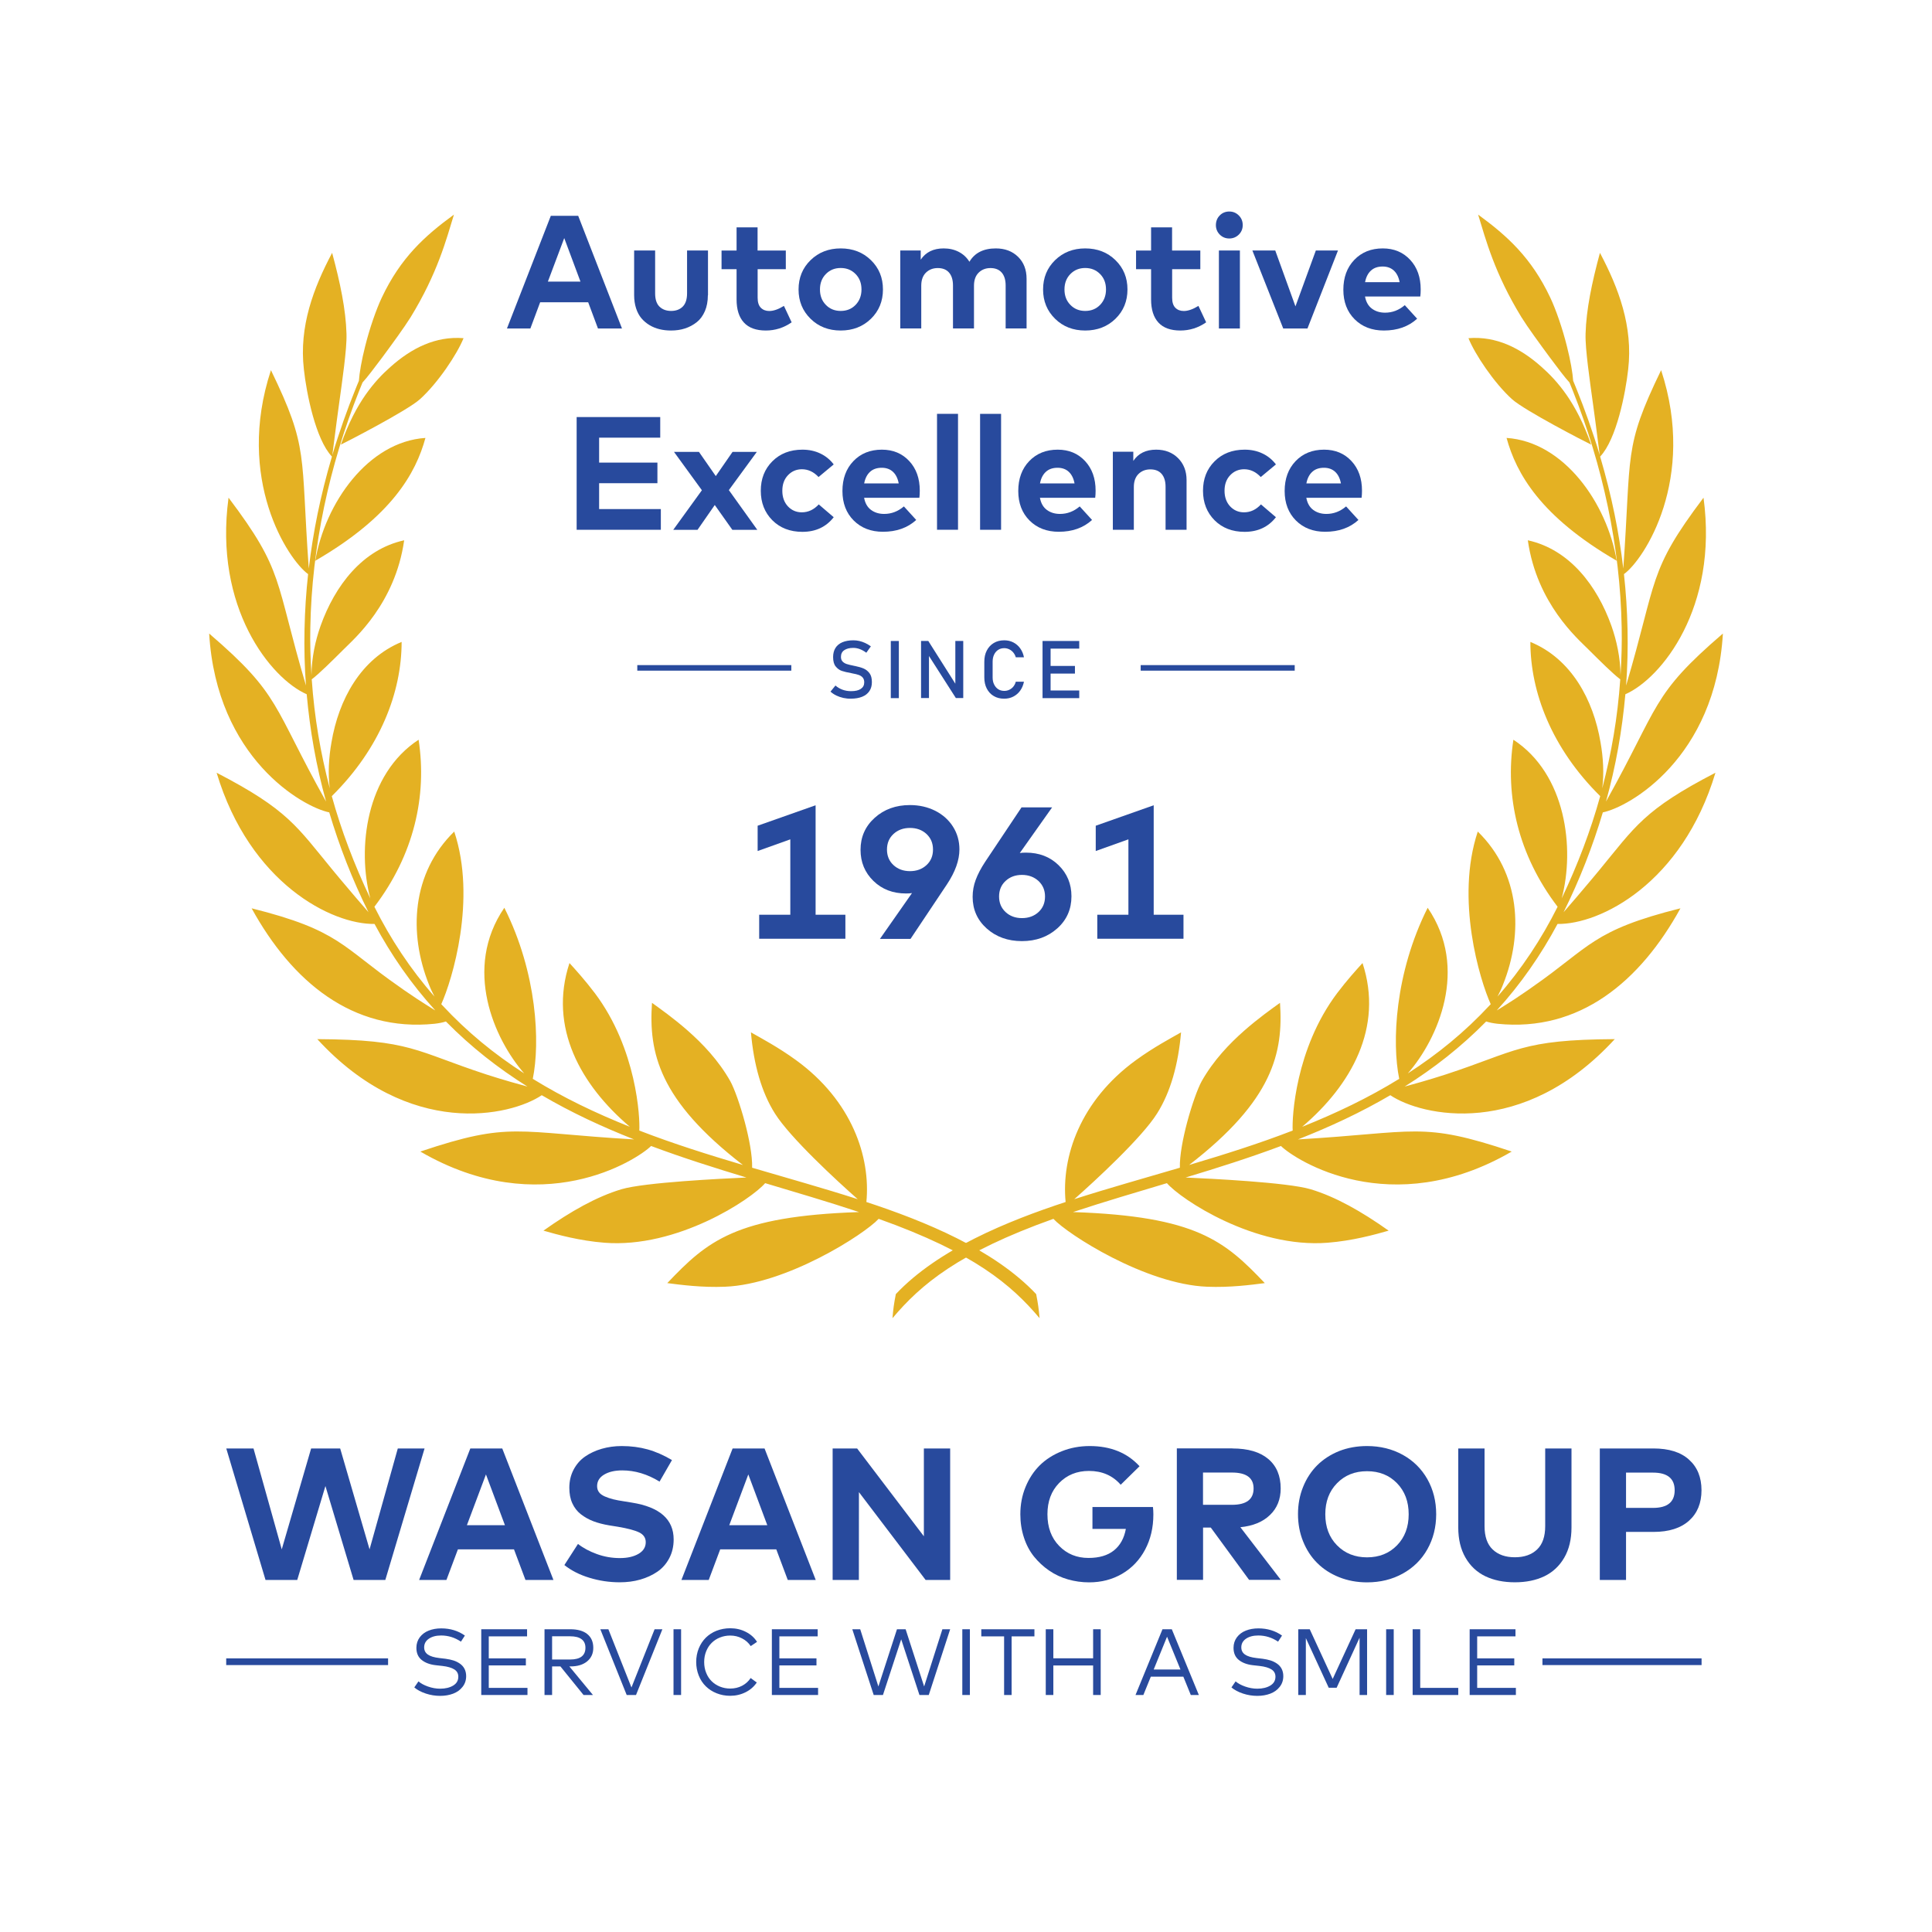 <?xml version="1.0" encoding="utf-8"?>
<!-- Generator: Adobe Illustrator 25.3.1, SVG Export Plug-In . SVG Version: 6.00 Build 0)  -->
<svg version="1.1" id="Layer_1" xmlns="http://www.w3.org/2000/svg" xmlns:xlink="http://www.w3.org/1999/xlink" x="0px" y="0px"
	 viewBox="0 0 288 288" style="enable-background:new 0 0 288 288;" xml:space="preserve">
<style type="text/css">
	.st0{fill:#E4B123;}
	.st1{fill:#284A9D;}
	.st2{fill:none;stroke:#284A9D;stroke-miterlimit:10;}
	.st3{fill:#284A9D;stroke:#284A9D;stroke-width:0.826;stroke-miterlimit:10;}
</style>
<g>
	<g>
		<g>
			<path class="st0" d="M154.46,192.91c-6.32-6.7-16.7-10.9-25.31-13.73c0.65-6.73-2.16-15.1-10.49-21.15
				c-2.69-1.95-5.18-3.26-6.72-4.14c0.42,4.8,1.57,8.92,3.58,12.1c2.25,3.59,9.23,10.03,12.34,12.77
				c-5.23-1.68-10.15-3.04-15.74-4.69c0.04-1.83-0.45-4.36-1.08-6.75c-0.7-2.62-1.57-5.05-2.17-6.14c-1.78-3.15-4.15-5.6-6.31-7.51
				c-2.17-1.91-4.14-3.29-5.37-4.18c-0.5,7.42,1.01,14.49,13.55,24.17c-5.24-1.56-10.32-3.15-15.44-5.13
				c0.12-1.9-0.38-12.16-6.61-20.46c-1.52-2.01-2.91-3.53-3.8-4.51c-3.16,9.6,1.69,18.2,9,24.41c-5.1-2.04-9.86-4.31-14.47-7.15
				c1.11-5.4,0.66-15.74-4.24-25.5c-6.19,9.04-1.52,19.58,2.96,24.69c-4.48-2.89-8.48-6.15-12.2-10.15
				c-0.05-0.06-0.1-0.11-0.16-0.17c1.62-3.58,5.3-15.63,1.93-25.73c-6.33,6.18-6.85,15.13-3.76,22.82c0.25,0.66,0.54,1.24,0.82,1.78
				c0,0,0,0.01,0.01,0.01c-3.58-4.07-6.58-8.62-8.97-13.4c5.88-7.71,7.88-16.5,6.59-24.9c-7.85,5.13-9.18,16.2-7.2,23.65
				c-2.38-5-4.33-10.13-5.74-15.24c7.25-7.16,10.41-15.53,10.41-22.99c-6.09,2.5-9.39,8.61-10.46,14.98
				c-0.4,2.25-0.54,4.67-0.25,6.85c-1.39-5.3-2.29-10.54-2.69-16.25c1.12-0.85,3-2.72,4.86-4.57c1.43-1.45,7.58-6.7,8.92-16.16
				c-6.24,1.37-10.33,6.8-12.45,12.72c-0.79,2.22-1.34,4.77-1.37,7.39c-0.15-2.44-0.22-4.82-0.17-7.13
				c0.22-12.08,2.84-24.09,7.27-35.24c0.2-0.52,0.38-0.94,0.51-1.26c0.68-0.73,1.76-2.17,2.94-3.74c1.56-2.11,3.28-4.47,4.23-5.99
				c4.02-6.56,5.32-11.59,6.46-15.3c-4.37,3.19-7.95,6.44-10.75,12.36c-0.83,1.75-1.83,4.62-2.49,7.28
				c-0.53,2.08-0.86,4.02-0.93,5.14c-0.14,0.34-0.34,0.8-0.56,1.37c-1.08,2.66-2.37,6.23-3.4,9.7c0.15-1.02,0.51-4.09,0.99-7.53
				c0.26-1.9,0.55-3.91,0.77-5.77c0.22-1.86,0.39-3.55,0.35-4.82c-0.1-3.54-0.92-7.53-2.14-12.03c-2.78,5.25-4.95,10.97-4.21,17.37
				c0.38,3.54,1.75,10.45,4.18,13c-1.74,5.92-2.81,11.27-3.45,16.69c-1.24-17.21,0.04-17.85-5.64-29.57
				c-5.33,16.22,2.53,28.23,5.54,30.4c-0.59,5.35-0.73,11.13-0.32,16.61c-4.71-15.89-3.19-16.93-11.54-28
				c-2.23,16.42,6.31,26.96,11.65,29.3c0.48,5.36,1.41,10.69,2.89,16c-8.06-14.4-6.68-15.82-17.43-25.05
				c1.11,18.58,13.96,25.86,17.9,26.66c1.49,5,3.43,10.01,5.85,14.88c-1.08-1.24-2.6-3-4.21-4.93c-0.35-0.41-0.69-0.83-1.04-1.25
				c-5.43-6.58-6.69-9.07-17.39-14.61c4.96,16.5,17.19,22.64,23.54,22.54c2.46,4.6,5.49,8.98,9.06,12.89
				c-0.13-0.08-0.26-0.16-0.4-0.24c-0.69-0.42-1.46-0.93-2.31-1.47c-0.82-0.57-1.74-1.15-2.64-1.81c-8.58-5.96-8.89-8.42-22.03-11.7
				c6,10.91,15.04,18.47,27.28,17.21c0.32-0.04,0.62-0.08,0.91-0.14c0.27-0.06,0.53-0.12,0.77-0.2c3.77,3.83,7.83,6.99,12.15,9.7
				c-0.88-0.23-3.58-0.98-6.08-1.79c-10.67-3.49-11.24-5.2-25.24-5.28c13.7,14.94,28.82,11.49,33.46,8.36
				c4.44,2.6,8.99,4.71,13.76,6.59c-17.72-1.03-18.33-2.73-31.86,1.81c18.02,10.47,32.29,1.25,34.4-0.83
				c4.7,1.76,9.42,3.25,14.21,4.7c-3.57,0.16-15.19,0.72-18.64,1.75c-3.71,1.12-7.54,3.28-11.62,6.17c2.12,0.61,5.41,1.51,9.08,1.8
				c10.88,0.87,21.92-6.49,23.97-8.88c4.27,1.28,9.4,2.78,14,4.31c-18.41,0.62-22.62,4.32-28.59,10.59c2.03,0.26,5.17,0.68,8.6,0.54
				c9.19-0.36,20.79-7.82,22.91-10.12c14.2,5.06,19.78,9.82,23.99,14.81C154.84,195.07,154.74,194.34,154.46,192.91z"/>
			<path class="st0" d="M47,83.59c11.39-6.6,14.98-13.04,16.42-18.31C54.85,65.85,48.45,75.02,47,83.59z"/>
			<path class="st0" d="M58.2,54.7c-1.2,1.06-2.44,2.34-3.71,4.15c-1.26,1.81-2.54,4.18-3.68,7.43c0.78-0.37,9.87-5.05,11.78-6.76
				c2.68-2.41,5.57-6.75,6.51-9.11C64.94,50.08,61.35,51.89,58.2,54.7z"/>
		</g>
		<g>
			<path class="st0" d="M133.54,192.91c6.32-6.7,16.7-10.9,25.31-13.73c-0.65-6.73,2.16-15.1,10.49-21.15
				c2.69-1.95,5.18-3.26,6.72-4.14c-0.42,4.8-1.57,8.92-3.58,12.1c-2.25,3.59-9.23,10.03-12.34,12.77
				c5.23-1.68,10.15-3.04,15.74-4.69c-0.04-1.83,0.45-4.36,1.08-6.75c0.7-2.62,1.57-5.05,2.17-6.14c1.78-3.15,4.15-5.6,6.31-7.51
				c2.17-1.91,4.14-3.29,5.37-4.18c0.5,7.42-1.01,14.49-13.55,24.17c5.24-1.56,10.32-3.15,15.44-5.13
				c-0.12-1.9,0.38-12.16,6.61-20.46c1.52-2.01,2.91-3.53,3.8-4.51c3.16,9.6-1.69,18.2-9,24.41c5.1-2.04,9.86-4.31,14.47-7.15
				c-1.11-5.4-0.66-15.74,4.24-25.5c6.19,9.04,1.52,19.58-2.96,24.69c4.48-2.89,8.48-6.15,12.2-10.15c0.05-0.06,0.1-0.11,0.16-0.17
				c-1.62-3.58-5.3-15.63-1.93-25.73c6.33,6.18,6.85,15.13,3.76,22.82c-0.25,0.66-0.54,1.24-0.82,1.78c0,0,0,0.01-0.01,0.01
				c3.58-4.07,6.58-8.62,8.97-13.4c-5.88-7.71-7.88-16.5-6.59-24.9c7.85,5.13,9.18,16.2,7.2,23.65c2.38-5,4.33-10.13,5.74-15.24
				c-7.25-7.16-10.41-15.53-10.41-22.99c6.09,2.5,9.39,8.61,10.46,14.98c0.4,2.25,0.54,4.67,0.25,6.85
				c1.39-5.3,2.29-10.54,2.69-16.25c-1.12-0.85-3-2.72-4.86-4.57c-1.43-1.45-7.58-6.7-8.92-16.16c6.24,1.37,10.33,6.8,12.45,12.72
				c0.79,2.22,1.34,4.77,1.37,7.39c0.15-2.44,0.22-4.82,0.17-7.13c-0.22-12.08-2.84-24.09-7.27-35.24c-0.2-0.52-0.38-0.94-0.51-1.26
				c-0.68-0.73-1.76-2.17-2.93-3.74c-1.56-2.11-3.28-4.47-4.23-5.99c-4.02-6.56-5.32-11.59-6.46-15.3
				c4.37,3.19,7.95,6.44,10.75,12.36c0.83,1.75,1.83,4.62,2.49,7.28c0.53,2.08,0.86,4.02,0.93,5.14c0.14,0.34,0.34,0.8,0.56,1.37
				c1.08,2.66,2.37,6.23,3.4,9.7c-0.15-1.02-0.51-4.09-0.99-7.53c-0.26-1.9-0.55-3.91-0.77-5.77c-0.22-1.86-0.39-3.55-0.35-4.82
				c0.1-3.54,0.92-7.53,2.14-12.03c2.78,5.25,4.95,10.97,4.21,17.37c-0.39,3.54-1.75,10.45-4.18,13c1.74,5.92,2.81,11.27,3.45,16.69
				c1.24-17.21-0.04-17.85,5.64-29.57c5.33,16.22-2.53,28.23-5.54,30.4c0.59,5.35,0.73,11.13,0.32,16.61
				c4.71-15.89,3.19-16.93,11.54-28c2.23,16.42-6.31,26.96-11.65,29.3c-0.48,5.36-1.41,10.69-2.89,16
				c8.06-14.4,6.68-15.82,17.43-25.05c-1.11,18.58-13.96,25.86-17.9,26.66c-1.49,5-3.43,10.01-5.85,14.88c1.08-1.24,2.6-3,4.21-4.93
				c0.35-0.41,0.69-0.83,1.04-1.25c5.43-6.58,6.69-9.07,17.39-14.61c-4.96,16.5-17.19,22.64-23.54,22.54
				c-2.46,4.6-5.49,8.98-9.06,12.89c0.13-0.08,0.26-0.16,0.4-0.24c0.69-0.42,1.46-0.93,2.31-1.47c0.82-0.57,1.74-1.15,2.64-1.81
				c8.58-5.96,8.89-8.42,22.03-11.7c-6,10.91-15.04,18.47-27.28,17.21c-0.32-0.04-0.62-0.08-0.91-0.14
				c-0.27-0.06-0.53-0.12-0.77-0.2c-3.77,3.83-7.83,6.99-12.15,9.7c0.88-0.23,3.58-0.98,6.08-1.79c10.67-3.49,11.24-5.2,25.24-5.28
				c-13.7,14.94-28.82,11.49-33.46,8.36c-4.44,2.6-8.99,4.71-13.76,6.59c17.72-1.03,18.33-2.73,31.86,1.81
				c-18.02,10.47-32.29,1.25-34.4-0.83c-4.7,1.76-9.42,3.25-14.21,4.7c3.57,0.16,15.19,0.72,18.64,1.75
				c3.71,1.12,7.54,3.28,11.62,6.17c-2.12,0.61-5.41,1.51-9.08,1.8c-10.88,0.87-21.92-6.49-23.97-8.88c-4.26,1.28-9.4,2.78-14,4.31
				c18.41,0.62,22.62,4.32,28.59,10.59c-2.03,0.26-5.17,0.68-8.6,0.54c-9.19-0.36-20.79-7.82-22.91-10.12
				c-14.2,5.06-19.78,9.82-23.99,14.81C133.16,195.07,133.26,194.34,133.54,192.91z"/>
			<path class="st0" d="M241,83.59c-11.39-6.6-14.98-13.04-16.42-18.31C233.15,65.85,239.55,75.02,241,83.59z"/>
			<path class="st0" d="M229.8,54.7c1.2,1.06,2.44,2.34,3.71,4.15c1.26,1.81,2.54,4.18,3.68,7.43c-0.78-0.37-9.87-5.05-11.78-6.76
				c-2.68-2.41-5.57-6.75-6.51-9.11C223.06,50.08,226.65,51.89,229.8,54.7z"/>
		</g>
	</g>
	<g>
		<g>
			<path class="st1" d="M57.44,235.52h-4.73l-4.2-14l-4.2,14h-4.73l-5.85-19.6h4.06L42,230.96l4.38-15.04h4.33l4.38,15.04
				l4.21-15.04h3.99L57.44,235.52z"/>
			<path class="st1" d="M82.5,235.52h-4.17l-1.71-4.56h-8.36l-1.71,4.56h-4.07l7.63-19.6h4.76L82.5,235.52z M69.6,227.36h5.67
				l-2.83-7.57L69.6,227.36z"/>
			<path class="st1" d="M98.32,220.86c-1.81-1.11-3.66-1.67-5.56-1.67c-1.11,0-2.01,0.21-2.71,0.63s-1.04,0.99-1.04,1.72
				c0,0.34,0.09,0.64,0.28,0.9s0.48,0.46,0.88,0.64c0.4,0.17,0.81,0.31,1.25,0.42s0.98,0.21,1.65,0.31l1.11,0.18
				c4.16,0.66,6.24,2.49,6.24,5.49c0,1.05-0.22,1.98-0.66,2.81c-0.44,0.83-1.03,1.5-1.78,2.01c-0.75,0.51-1.6,0.9-2.55,1.17
				c-0.95,0.27-1.96,0.4-3.04,0.4c-1.54,0-3.04-0.22-4.51-0.67c-1.47-0.44-2.72-1.08-3.75-1.9l2.03-3.15
				c0.77,0.61,1.71,1.11,2.81,1.51s2.24,0.6,3.44,0.6c1.13,0,2.05-0.21,2.77-0.63s1.08-1,1.08-1.74c0-0.64-0.32-1.13-0.97-1.45
				c-0.65-0.32-1.71-0.6-3.19-0.85l-1.25-0.2c-0.91-0.15-1.71-0.36-2.4-0.62c-0.7-0.27-1.32-0.62-1.87-1.05
				c-0.55-0.43-0.97-0.98-1.27-1.64s-0.44-1.43-0.44-2.3c0-0.99,0.21-1.89,0.63-2.69s0.99-1.46,1.71-1.96s1.55-0.89,2.49-1.16
				c0.93-0.27,1.93-0.41,2.98-0.41c1.38,0,2.67,0.17,3.86,0.5c1.19,0.33,2.4,0.86,3.63,1.59L98.32,220.86z"/>
			<path class="st1" d="M121.6,235.52h-4.17l-1.71-4.56h-8.36l-1.71,4.56h-4.07l7.63-19.6h4.76L121.6,235.52z M108.71,227.36h5.67
				l-2.83-7.57L108.71,227.36z"/>
			<path class="st1" d="M141.65,235.52h-3.67l-9.94-13.09l-0.01,13.09h-3.91v-19.6h3.65l9.95,13.09v-13.09h3.92V235.52z"/>
			<path class="st1" d="M162.44,215.56c3.11,0,5.59,1,7.43,3.01l-2.81,2.76c-1.19-1.37-2.77-2.06-4.73-2.06
				c-1.8,0-3.28,0.6-4.45,1.8s-1.74,2.75-1.74,4.66c0,1.95,0.58,3.52,1.75,4.72c1.17,1.2,2.62,1.79,4.37,1.79
				c1.59,0,2.85-0.37,3.78-1.11c0.93-0.74,1.53-1.81,1.79-3.22h-4.98v-3.26h9.02c0.04,0.34,0.06,0.71,0.06,1.11
				c0,1.95-0.41,3.7-1.23,5.24c-0.82,1.54-1.96,2.74-3.42,3.6c-1.46,0.85-3.1,1.28-4.93,1.28c-1.08,0-2.13-0.15-3.15-0.44
				c-1.02-0.29-1.95-0.73-2.81-1.32c-0.85-0.58-1.6-1.28-2.25-2.08c-0.64-0.8-1.15-1.75-1.5-2.83c-0.36-1.09-0.54-2.25-0.54-3.48
				c0-1.46,0.26-2.82,0.78-4.08c0.52-1.26,1.23-2.34,2.13-3.23c0.91-0.89,2-1.58,3.28-2.09S160.95,215.56,162.44,215.56z"/>
			<path class="st1" d="M183.72,215.92c2.31,0,4.09,0.52,5.33,1.56c1.24,1.04,1.86,2.51,1.86,4.4c0,1.61-0.53,2.94-1.6,3.96
				c-1.06,1.03-2.53,1.63-4.41,1.82l6.03,7.85h-4.73l-5.71-7.8h-1.15v7.8h-3.91v-19.6H183.72z M179.33,219.52v4.8h4.31
				c2.16,0,3.23-0.81,3.23-2.44c0-1.58-1.08-2.37-3.23-2.37H179.33z"/>
			<path class="st1" d="M203.78,215.56c1.98,0,3.75,0.44,5.33,1.31c1.57,0.87,2.79,2.08,3.67,3.63c0.87,1.55,1.31,3.29,1.31,5.22
				c0,1.93-0.44,3.67-1.31,5.22c-0.87,1.55-2.1,2.76-3.67,3.63c-1.57,0.87-3.35,1.31-5.33,1.31c-1.49,0-2.88-0.26-4.16-0.77
				c-1.28-0.51-2.37-1.22-3.26-2.11c-0.9-0.89-1.6-1.97-2.11-3.23s-0.76-2.61-0.76-4.06c0-1.45,0.25-2.8,0.76-4.06
				c0.51-1.26,1.21-2.33,2.11-3.23c0.9-0.89,1.98-1.59,3.26-2.11C200.9,215.81,202.29,215.56,203.78,215.56z M203.78,219.31
				c-1.81,0-3.3,0.59-4.47,1.79c-1.17,1.19-1.75,2.73-1.75,4.63s0.58,3.44,1.75,4.63c1.17,1.19,2.66,1.79,4.47,1.79
				c1.82,0,3.31-0.6,4.47-1.79c1.16-1.19,1.74-2.73,1.74-4.63s-0.58-3.44-1.74-4.63C207.09,219.9,205.6,219.31,203.78,219.31z"/>
			<path class="st1" d="M234.26,227.69c0,1.76-0.36,3.27-1.08,4.51c-0.72,1.24-1.71,2.16-2.96,2.77c-1.26,0.6-2.72,0.9-4.4,0.9
				s-3.15-0.3-4.4-0.9c-1.25-0.6-2.24-1.52-2.96-2.77c-0.72-1.24-1.08-2.74-1.08-4.51v-11.77h3.92v11.58c0,1.55,0.4,2.71,1.21,3.48
				c0.81,0.77,1.91,1.16,3.31,1.16s2.5-0.39,3.31-1.16c0.81-0.77,1.21-1.93,1.21-3.48v-11.58h3.92V227.69z"/>
			<path class="st1" d="M242.39,228.35v7.17h-3.91v-19.6h7.99c2.3,0,4.08,0.55,5.31,1.67c1.24,1.11,1.86,2.63,1.86,4.56
				c0,1.91-0.62,3.43-1.86,4.54s-3,1.67-5.29,1.67H242.39z M242.39,219.52v5.26h4.02c2.16,0,3.23-0.88,3.23-2.63
				s-1.08-2.63-3.23-2.63H242.39z"/>
		</g>
		<g>
			<path class="st1" d="M68.71,244.72c-0.9-0.61-1.88-0.92-2.95-0.92c-0.75,0-1.36,0.16-1.83,0.48c-0.47,0.32-0.7,0.75-0.7,1.29
				c0,0.46,0.18,0.81,0.55,1.07c0.37,0.26,0.94,0.43,1.71,0.52l0.93,0.11c0.43,0.06,0.82,0.14,1.17,0.25s0.67,0.27,0.96,0.47
				s0.52,0.45,0.69,0.77c0.16,0.31,0.25,0.68,0.25,1.09c0,0.62-0.18,1.16-0.54,1.61c-0.36,0.46-0.82,0.79-1.4,1.01
				c-0.58,0.22-1.22,0.33-1.94,0.33c-0.71,0-1.42-0.11-2.12-0.34s-1.28-0.53-1.73-0.92l0.62-0.9c0.35,0.3,0.82,0.56,1.42,0.77
				c0.6,0.21,1.2,0.32,1.81,0.32c0.79,0,1.44-0.16,1.95-0.47c0.51-0.31,0.76-0.75,0.76-1.32c0-0.47-0.2-0.83-0.59-1.08
				s-0.99-0.43-1.78-0.52l-0.99-0.11c-0.89-0.1-1.59-0.37-2.11-0.79c-0.52-0.42-0.78-1.02-0.78-1.8c0-0.6,0.17-1.12,0.5-1.57
				c0.34-0.45,0.78-0.78,1.34-1c0.55-0.22,1.18-0.33,1.87-0.33c1.34,0,2.52,0.36,3.52,1.07L68.71,244.72z"/>
			<path class="st1" d="M78.63,252.67h-6.89v-9.8h6.83v1.06h-5.71v3.28h5.53v1.05h-5.53v3.35h5.77V252.67z"/>
			<path class="st1" d="M85.01,242.87c1.1,0,1.95,0.24,2.54,0.72c0.59,0.48,0.89,1.16,0.89,2.05c0,0.85-0.31,1.52-0.92,2.02
				c-0.61,0.5-1.44,0.75-2.49,0.75h-0.16l3.52,4.26h-1.4l-3.45-4.26H82.3v4.26h-1.13v-9.8H85.01z M82.3,243.92v3.46H85
				c0.75,0,1.32-0.15,1.7-0.44c0.38-0.3,0.57-0.73,0.57-1.31c0-0.56-0.19-0.99-0.58-1.28s-0.95-0.43-1.69-0.43H82.3z"/>
			<path class="st1" d="M94.81,252.67h-1.39l-3.93-9.8h1.2l3.44,8.68l3.45-8.68h1.16L94.81,252.67z"/>
			<path class="st1" d="M101.53,252.67h-1.13v-9.8h1.13V252.67z"/>
			<path class="st1" d="M108.85,242.72c0.85,0,1.64,0.18,2.35,0.55c0.71,0.36,1.26,0.86,1.65,1.48l-0.94,0.63
				c-0.33-0.49-0.76-0.88-1.3-1.15c-0.53-0.28-1.12-0.42-1.76-0.42c-0.55,0-1.06,0.1-1.53,0.29c-0.48,0.19-0.89,0.46-1.23,0.8
				c-0.35,0.34-0.62,0.76-0.82,1.25c-0.2,0.49-0.3,1.03-0.3,1.61c0,0.58,0.1,1.12,0.3,1.61c0.2,0.5,0.47,0.91,0.82,1.25
				c0.34,0.34,0.76,0.61,1.23,0.8c0.48,0.19,0.99,0.29,1.53,0.29c0.65,0,1.24-0.14,1.76-0.41s0.96-0.66,1.29-1.16l0.91,0.67
				c-0.42,0.62-0.97,1.1-1.67,1.45s-1.46,0.53-2.3,0.53c-0.72,0-1.39-0.13-2.02-0.38c-0.63-0.25-1.16-0.6-1.61-1.04
				c-0.45-0.44-0.8-0.97-1.05-1.6s-0.38-1.3-0.38-2.02c0-0.72,0.13-1.4,0.38-2.02s0.61-1.16,1.05-1.6c0.45-0.44,0.98-0.79,1.61-1.04
				C107.46,242.85,108.13,242.72,108.85,242.72z"/>
			<path class="st1" d="M121.96,252.67h-6.9v-9.8h6.83v1.06h-5.71v3.28h5.53v1.05h-5.53v3.35h5.77V252.67z"/>
			<path class="st1" d="M138.45,252.67h-1.39l-2.72-8.3l-2.72,8.3h-1.38l-3.19-9.8h1.18l2.71,8.53l2.77-8.53H135l2.76,8.53
				l2.72-8.53h1.16L138.45,252.67z"/>
			<path class="st1" d="M144.58,252.67h-1.13v-9.8h1.13V252.67z"/>
			<path class="st1" d="M154.2,243.93h-3.4v8.74h-1.12v-8.74h-3.4v-1.06h7.92V243.93z"/>
			<path class="st1" d="M157.02,247.2h5.93v-4.33h1.13v9.8h-1.13v-4.4h-5.93v4.4h-1.13v-9.8h1.13V247.2z"/>
			<path class="st1" d="M178.71,252.67h-1.2l-1.11-2.73h-4.85l-1.11,2.73h-1.17l4.02-9.8h1.39L178.71,252.67z M171.98,248.87h3.99
				l-2-4.89L171.98,248.87z"/>
			<path class="st1" d="M190.52,244.72c-0.9-0.61-1.88-0.92-2.95-0.92c-0.75,0-1.36,0.16-1.83,0.48c-0.47,0.32-0.7,0.75-0.7,1.29
				c0,0.46,0.18,0.81,0.55,1.07c0.37,0.26,0.94,0.43,1.71,0.52l0.93,0.11c0.43,0.06,0.82,0.14,1.17,0.25s0.67,0.27,0.96,0.47
				s0.52,0.45,0.69,0.77c0.16,0.31,0.25,0.68,0.25,1.09c0,0.62-0.18,1.16-0.54,1.61c-0.36,0.46-0.82,0.79-1.4,1.01
				c-0.58,0.22-1.22,0.33-1.94,0.33c-0.71,0-1.42-0.11-2.12-0.34s-1.28-0.53-1.73-0.92l0.62-0.9c0.35,0.3,0.82,0.56,1.42,0.77
				c0.6,0.21,1.2,0.32,1.81,0.32c0.79,0,1.44-0.16,1.95-0.47c0.51-0.31,0.76-0.75,0.76-1.32c0-0.47-0.2-0.83-0.59-1.08
				s-0.99-0.43-1.78-0.52l-0.99-0.11c-0.89-0.1-1.59-0.37-2.11-0.79c-0.52-0.42-0.78-1.02-0.78-1.8c0-0.6,0.17-1.12,0.5-1.57
				c0.34-0.45,0.78-0.78,1.34-1c0.55-0.22,1.18-0.33,1.87-0.33c1.34,0,2.52,0.36,3.52,1.07L190.52,244.72z"/>
			<path class="st1" d="M203.8,252.67h-1.13v-8.54l-3.42,7.46h-1.18l-3.41-7.4v8.48h-1.13v-9.8h1.71l3.42,7.41l3.42-7.41h1.71
				V252.67z"/>
			<path class="st1" d="M207.76,252.67h-1.13v-9.8h1.13V252.67z"/>
			<path class="st1" d="M217.38,252.67h-6.8v-9.8h1.13v8.74h5.67V252.67z"/>
			<path class="st1" d="M225.97,252.67h-6.89v-9.8h6.83v1.06h-5.71v3.28h5.53v1.05h-5.53v3.35h5.77V252.67z"/>
		</g>
		<line class="st2" x1="229.93" y1="247.71" x2="253.65" y2="247.71"/>
		<line class="st2" x1="33.72" y1="247.71" x2="57.85" y2="247.71"/>
	</g>
	<g>
		<g>
			<g>
				<path class="st1" d="M125.72,104.04c-0.37-0.08-0.71-0.2-1.03-0.35s-0.62-0.35-0.89-0.59l0.74-0.91
					c0.32,0.28,0.68,0.49,1.07,0.63s0.81,0.21,1.27,0.21c0.62,0,1.1-0.11,1.44-0.34s0.51-0.55,0.51-0.97v-0.01
					c0-0.3-0.08-0.53-0.23-0.71s-0.35-0.3-0.6-0.39s-0.56-0.16-0.95-0.23c-0.01,0-0.02-0.01-0.04-0.01s-0.03,0-0.04-0.01l-0.09-0.02
					c-0.57-0.1-1.03-0.21-1.39-0.33s-0.66-0.35-0.92-0.67s-0.38-0.79-0.38-1.39v-0.01c0-0.53,0.12-0.98,0.35-1.35
					s0.58-0.66,1.03-0.85s1-0.29,1.63-0.29c0.3,0,0.6,0.03,0.9,0.1s0.59,0.17,0.87,0.3s0.57,0.3,0.85,0.5l-0.68,0.95
					c-0.32-0.24-0.65-0.42-0.97-0.54s-0.65-0.18-0.97-0.18c-0.58,0-1.03,0.12-1.36,0.35s-0.48,0.56-0.48,0.99v0.01
					c0,0.29,0.08,0.52,0.25,0.69s0.37,0.29,0.62,0.37s0.59,0.16,1.03,0.25c0.02,0,0.03,0.01,0.04,0.01s0.03,0,0.04,0.01
					c0.02,0,0.04,0.01,0.06,0.01s0.04,0.01,0.06,0.01c0.52,0.11,0.95,0.23,1.29,0.38s0.63,0.38,0.87,0.7s0.35,0.76,0.35,1.32v0.01
					c0,0.52-0.12,0.96-0.37,1.33s-0.6,0.65-1.07,0.84s-1.03,0.29-1.69,0.29C126.48,104.16,126.09,104.12,125.72,104.04z"/>
				<path class="st1" d="M133.99,104.07h-1.2v-8.52h1.2V104.07z"/>
				<path class="st1" d="M137.3,95.55h1.08l4.17,6.59l-0.14,0.15v-6.74h1.18v8.51h-1.1l-4.15-6.49l0.14-0.15v6.64h-1.18V95.55z"/>
				<path class="st1" d="M148.14,103.76c-0.45-0.26-0.79-0.63-1.04-1.11s-0.37-1.04-0.37-1.67v-2.34c0-0.63,0.12-1.19,0.37-1.67
					s0.59-0.85,1.04-1.12s0.97-0.4,1.56-0.4c0.49,0,0.94,0.1,1.35,0.31s0.75,0.5,1.03,0.89s0.46,0.83,0.56,1.33h-1.22
					c-0.07-0.27-0.2-0.5-0.37-0.71s-0.38-0.37-0.61-0.48s-0.48-0.17-0.73-0.17c-0.35,0-0.65,0.08-0.91,0.25s-0.46,0.4-0.61,0.71
					s-0.22,0.66-0.22,1.06v2.34c0,0.4,0.07,0.75,0.22,1.05s0.35,0.54,0.61,0.71s0.57,0.25,0.91,0.25c0.25,0,0.5-0.05,0.73-0.16
					s0.44-0.26,0.61-0.47s0.3-0.45,0.37-0.74h1.22c-0.1,0.5-0.29,0.95-0.56,1.33s-0.62,0.68-1.03,0.89s-0.86,0.31-1.34,0.31
					C149.1,104.16,148.58,104.02,148.14,103.76z"/>
				<path class="st1" d="M155.41,95.55h1.2v8.52h-1.2V95.55z M155.99,95.55h4.89v1.14h-4.89V95.55z M155.99,99.27h4.25v1.14h-4.25
					V99.27z M155.99,102.93h4.89v1.14h-4.89V102.93z"/>
			</g>
			<g>
				<line class="st3" x1="95" y1="99.56" x2="117.96" y2="99.56"/>
				<line class="st3" x1="170.04" y1="99.56" x2="193" y2="99.56"/>
			</g>
		</g>
		<g>
			<path class="st1" d="M92.72,48.97h-3.58l-1.46-3.91h-7.16l-1.46,3.91h-3.49l6.54-16.8h4.08L92.72,48.97z M81.67,41.98h4.86
				l-2.42-6.49L81.67,41.98z"/>
			<path class="st1" d="M105.52,44.02c0,0.89-0.15,1.68-0.44,2.36c-0.3,0.69-0.7,1.24-1.22,1.65c-0.52,0.41-1.1,0.72-1.74,0.93
				c-0.64,0.21-1.34,0.31-2.09,0.31c-0.59,0-1.16-0.06-1.69-0.19c-0.54-0.13-1.04-0.33-1.51-0.61c-0.47-0.28-0.87-0.62-1.21-1.02
				c-0.34-0.4-0.61-0.9-0.8-1.49s-0.29-1.24-0.29-1.95v-6.67h3.13v6.4c0,0.89,0.22,1.55,0.65,1.97s1.01,0.64,1.73,0.64
				c0.72,0,1.3-0.21,1.73-0.64c0.43-0.43,0.65-1.09,0.65-1.97v-6.4h3.12V44.02z"/>
			<path class="st1" d="M117.15,40.13h-4.21v4.25c0,0.68,0.16,1.18,0.48,1.5c0.32,0.32,0.74,0.48,1.26,0.48
				c0.62,0,1.35-0.25,2.18-0.76l1.15,2.45c-1.18,0.82-2.46,1.22-3.85,1.22c-1.44,0-2.53-0.39-3.26-1.18s-1.1-1.94-1.1-3.46v-4.5
				h-2.24v-2.78h2.24v-3.46h3.13v3.46h4.21V40.13z"/>
			<path class="st1" d="M125.32,37.03c1.81,0,3.31,0.58,4.51,1.75s1.79,2.62,1.79,4.37s-0.6,3.21-1.79,4.37s-2.7,1.75-4.51,1.75
				c-1.8,0-3.3-0.58-4.49-1.75s-1.79-2.62-1.79-4.37s0.6-3.21,1.79-4.37S123.52,37.03,125.32,37.03z M125.32,39.95
				c-0.89,0-1.62,0.3-2.21,0.9s-0.88,1.37-0.88,2.3c0,0.94,0.29,1.7,0.88,2.3c0.58,0.6,1.32,0.9,2.21,0.9c0.9,0,1.64-0.3,2.22-0.9
				c0.58-0.6,0.88-1.37,0.88-2.3c0-0.94-0.29-1.7-0.88-2.3S126.22,39.95,125.32,39.95z"/>
			<path class="st1" d="M148.44,37.03c1.37,0,2.47,0.42,3.32,1.25s1.27,1.93,1.27,3.28v7.4h-3.12v-6.4c0-0.84-0.2-1.48-0.59-1.93
				c-0.4-0.45-0.95-0.67-1.67-0.67c-0.71,0-1.3,0.23-1.76,0.68c-0.46,0.45-0.7,1.1-0.7,1.95v6.37h-3.13v-6.4
				c0-0.84-0.2-1.48-0.59-1.93s-0.95-0.67-1.68-0.67c-0.71,0-1.3,0.23-1.76,0.68c-0.46,0.45-0.7,1.1-0.7,1.95v6.37h-3.13V37.34h3.05
				v1.37c0.75-1.12,1.89-1.68,3.42-1.68c0.84,0,1.59,0.17,2.26,0.52s1.19,0.84,1.58,1.47C145.29,37.7,146.6,37.03,148.44,37.03z"/>
			<path class="st1" d="M161.77,37.03c1.81,0,3.31,0.58,4.51,1.75s1.79,2.62,1.79,4.37s-0.6,3.21-1.79,4.37s-2.7,1.75-4.51,1.75
				c-1.8,0-3.3-0.58-4.49-1.75s-1.79-2.62-1.79-4.37s0.6-3.21,1.79-4.37S159.97,37.03,161.77,37.03z M161.77,39.95
				c-0.89,0-1.62,0.3-2.21,0.9s-0.88,1.37-0.88,2.3c0,0.94,0.29,1.7,0.88,2.3c0.58,0.6,1.32,0.9,2.21,0.9c0.9,0,1.64-0.3,2.22-0.9
				c0.58-0.6,0.88-1.37,0.88-2.3c0-0.94-0.29-1.7-0.88-2.3S162.66,39.95,161.77,39.95z"/>
			<path class="st1" d="M178.94,40.13h-4.21v4.25c0,0.68,0.16,1.18,0.48,1.5c0.32,0.32,0.74,0.48,1.26,0.48
				c0.62,0,1.35-0.25,2.18-0.76l1.15,2.45c-1.18,0.82-2.46,1.22-3.85,1.22c-1.44,0-2.53-0.39-3.26-1.18s-1.1-1.94-1.1-3.46v-4.5
				h-2.24v-2.78h2.24v-3.46h3.13v3.46h4.21V40.13z"/>
			<path class="st1" d="M181.83,32.11c0.38-0.39,0.86-0.58,1.42-0.58c0.56,0,1.03,0.2,1.42,0.59c0.39,0.39,0.58,0.87,0.58,1.43
				c0,0.56-0.19,1.03-0.58,1.42c-0.39,0.38-0.86,0.58-1.42,0.58c-0.56,0-1.03-0.19-1.42-0.58c-0.38-0.38-0.58-0.86-0.58-1.42
				C181.26,32.97,181.45,32.49,181.83,32.11z M184.83,48.97h-3.13V37.34h3.13V48.97z"/>
			<path class="st1" d="M194.9,48.97h-3.61l-4.6-11.63h3.41l3.01,8.33l3.04-8.33h3.3L194.9,48.97z"/>
			<path class="st1" d="M206.13,37.03c1.67,0,3.03,0.57,4.08,1.7s1.57,2.6,1.57,4.41c0,0.4-0.02,0.75-0.06,1.06h-8.24
				c0.15,0.81,0.49,1.41,1.03,1.81s1.19,0.6,1.96,0.6c1.08,0,2.06-0.37,2.94-1.12l1.84,2.02c-1.3,1.18-2.95,1.76-4.96,1.76
				c-1.78,0-3.24-0.56-4.36-1.68s-1.68-2.59-1.68-4.4c0-1.82,0.54-3.31,1.63-4.45C202.97,37.6,204.39,37.03,206.13,37.03z
				 M206.11,39.73c-0.73,0-1.31,0.2-1.75,0.61c-0.44,0.4-0.73,0.98-0.87,1.72h5.15c-0.14-0.75-0.43-1.33-0.86-1.73
				C207.34,39.93,206.79,39.73,206.11,39.73z"/>
			<path class="st1" d="M98.51,78.97H85.96v-16.8h12.46v3.07h-9.11v3.72H98v3.07h-8.69v3.86h9.2V78.97z"/>
			<path class="st1" d="M108.65,73.06l4.24,5.92h-3.72l-2.62-3.7l-2.57,3.7h-3.62l4.27-5.9l-4.16-5.72h3.72l2.51,3.61l2.5-3.61h3.62
				L108.65,73.06z"/>
			<path class="st1" d="M119.62,67.03c0.98,0,1.86,0.19,2.66,0.57c0.8,0.38,1.46,0.92,2,1.63l-2.26,1.88
				c-0.73-0.78-1.56-1.16-2.48-1.16c-0.82,0-1.52,0.3-2.08,0.89c-0.56,0.59-0.84,1.36-0.84,2.32c0,0.95,0.28,1.72,0.83,2.32
				c0.56,0.59,1.25,0.89,2.07,0.89c0.96,0,1.8-0.39,2.53-1.18l2.23,1.91c-1.14,1.46-2.7,2.18-4.67,2.18c-1.84,0-3.33-0.58-4.48-1.73
				c-1.14-1.15-1.72-2.62-1.72-4.39c0-1.78,0.57-3.24,1.72-4.39C116.29,67.61,117.78,67.03,119.62,67.03z"/>
			<path class="st1" d="M131.46,67.03c1.67,0,3.03,0.57,4.08,1.7s1.57,2.6,1.57,4.41c0,0.4-0.02,0.75-0.06,1.06h-8.24
				c0.15,0.81,0.49,1.41,1.03,1.81s1.19,0.6,1.96,0.6c1.08,0,2.06-0.37,2.94-1.12l1.84,2.02c-1.3,1.18-2.95,1.76-4.96,1.76
				c-1.78,0-3.24-0.56-4.36-1.68s-1.68-2.59-1.68-4.4c0-1.82,0.54-3.31,1.63-4.45C128.3,67.6,129.72,67.03,131.46,67.03z
				 M131.44,69.73c-0.73,0-1.31,0.2-1.75,0.61c-0.44,0.4-0.73,0.98-0.87,1.72h5.15c-0.14-0.75-0.43-1.33-0.86-1.73
				C132.68,69.93,132.12,69.73,131.44,69.73z"/>
			<path class="st1" d="M142.81,78.97h-3.13V61.69h3.13V78.97z"/>
			<path class="st1" d="M149.23,78.97h-3.13V61.69h3.13V78.97z"/>
			<path class="st1" d="M157.67,67.03c1.67,0,3.03,0.57,4.08,1.7s1.57,2.6,1.57,4.41c0,0.4-0.02,0.75-0.06,1.06h-8.24
				c0.15,0.81,0.49,1.41,1.03,1.81s1.19,0.6,1.96,0.6c1.08,0,2.06-0.37,2.94-1.12l1.84,2.02c-1.3,1.18-2.95,1.76-4.96,1.76
				c-1.78,0-3.24-0.56-4.36-1.68s-1.68-2.59-1.68-4.4c0-1.82,0.54-3.31,1.63-4.45C154.51,67.6,155.93,67.03,157.67,67.03z
				 M157.65,69.73c-0.73,0-1.31,0.2-1.75,0.61c-0.44,0.4-0.73,0.98-0.87,1.72h5.15c-0.14-0.75-0.43-1.33-0.86-1.73
				C158.89,69.93,158.33,69.73,157.65,69.73z"/>
			<path class="st1" d="M172.35,67.03c1.33,0,2.41,0.42,3.26,1.26c0.84,0.84,1.27,1.93,1.27,3.28v7.4h-3.13v-6.4
				c0-0.84-0.2-1.48-0.59-1.93s-0.95-0.67-1.68-0.67c-0.71,0-1.3,0.23-1.76,0.68c-0.46,0.45-0.7,1.1-0.7,1.95v6.37h-3.13V67.34h3.05
				v1.37C169.68,67.59,170.82,67.03,172.35,67.03z"/>
			<path class="st1" d="M185.54,67.03c0.98,0,1.86,0.19,2.66,0.57c0.8,0.38,1.46,0.92,2,1.63l-2.26,1.88
				c-0.73-0.78-1.56-1.16-2.48-1.16c-0.82,0-1.52,0.3-2.08,0.89c-0.56,0.59-0.84,1.36-0.84,2.32c0,0.95,0.28,1.72,0.83,2.32
				c0.56,0.59,1.25,0.89,2.07,0.89c0.96,0,1.8-0.39,2.53-1.18l2.23,1.91c-1.14,1.46-2.7,2.18-4.67,2.18c-1.84,0-3.33-0.58-4.48-1.73
				c-1.14-1.15-1.72-2.62-1.72-4.39c0-1.78,0.57-3.24,1.72-4.39C182.21,67.61,183.7,67.03,185.54,67.03z"/>
			<path class="st1" d="M197.38,67.03c1.67,0,3.03,0.57,4.08,1.7s1.57,2.6,1.57,4.41c0,0.4-0.02,0.75-0.06,1.06h-8.24
				c0.15,0.81,0.49,1.41,1.03,1.81s1.19,0.6,1.96,0.6c1.08,0,2.06-0.37,2.94-1.12l1.84,2.02c-1.3,1.18-2.95,1.76-4.96,1.76
				c-1.78,0-3.24-0.56-4.36-1.68s-1.68-2.59-1.68-4.4c0-1.82,0.54-3.31,1.63-4.45C194.22,67.6,195.64,67.03,197.38,67.03z
				 M197.36,69.73c-0.73,0-1.31,0.2-1.75,0.61c-0.44,0.4-0.73,0.98-0.87,1.72h5.15c-0.14-0.75-0.43-1.33-0.86-1.73
				C198.59,69.93,198.04,69.73,197.36,69.73z"/>
		</g>
		<g>
			<path class="st1" d="M117.81,136.36v-11.24l-4.87,1.74v-3.77l8.64-3.05v16.32h4.44v3.58h-12.85v-3.58H117.81z"/>
			<path class="st1" d="M135.95,133.13c-0.23,0.04-0.53,0.06-0.88,0.06c-1.97,0-3.59-0.62-4.87-1.87c-1.28-1.25-1.92-2.79-1.92-4.64
				c0-1.91,0.7-3.5,2.11-4.77c1.41-1.27,3.16-1.9,5.26-1.9c1.38,0,2.63,0.29,3.76,0.85c1.12,0.57,2.01,1.36,2.65,2.37
				c0.64,1.01,0.96,2.14,0.96,3.39c0,1.61-0.62,3.34-1.86,5.21l-5.43,8.13h-4.56L135.95,133.13z M133.19,128.96
				c0.65,0.6,1.47,0.9,2.46,0.9c0.99,0,1.81-0.3,2.46-0.9c0.65-0.6,0.97-1.37,0.97-2.32s-0.32-1.71-0.97-2.32
				c-0.65-0.6-1.47-0.9-2.46-0.9c-0.99,0-1.81,0.3-2.46,0.9c-0.65,0.6-0.97,1.38-0.97,2.32S132.54,128.36,133.19,128.96z"/>
			<path class="st1" d="M152.02,127.16c0.23-0.04,0.54-0.06,0.91-0.06c1.97,0,3.59,0.62,4.87,1.87c1.28,1.25,1.92,2.79,1.92,4.64
				c0,1.92-0.7,3.52-2.11,4.78c-1.41,1.26-3.16,1.9-5.27,1.9c-2.1,0-3.85-0.63-5.25-1.88c-1.4-1.25-2.1-2.83-2.1-4.72
				c0-0.87,0.15-1.71,0.46-2.54s0.77-1.71,1.4-2.67l5.43-8.13h4.56L152.02,127.16z M152.34,130.42c-0.98,0-1.79,0.3-2.44,0.9
				c-0.65,0.6-0.97,1.38-0.97,2.32s0.32,1.71,0.97,2.32c0.65,0.6,1.46,0.9,2.44,0.9c1,0,1.82-0.3,2.47-0.9
				c0.65-0.6,0.97-1.37,0.97-2.32s-0.33-1.71-0.98-2.32C154.15,130.73,153.33,130.42,152.34,130.42z"/>
			<path class="st1" d="M168.21,136.36v-11.24l-4.87,1.74v-3.77l8.64-3.05v16.32h4.44v3.58h-12.85v-3.58H168.21z"/>
		</g>
	</g>
</g>
<g>
</g>
<g>
</g>
<g>
</g>
<g>
</g>
<g>
</g>
<g>
</g>
</svg>
